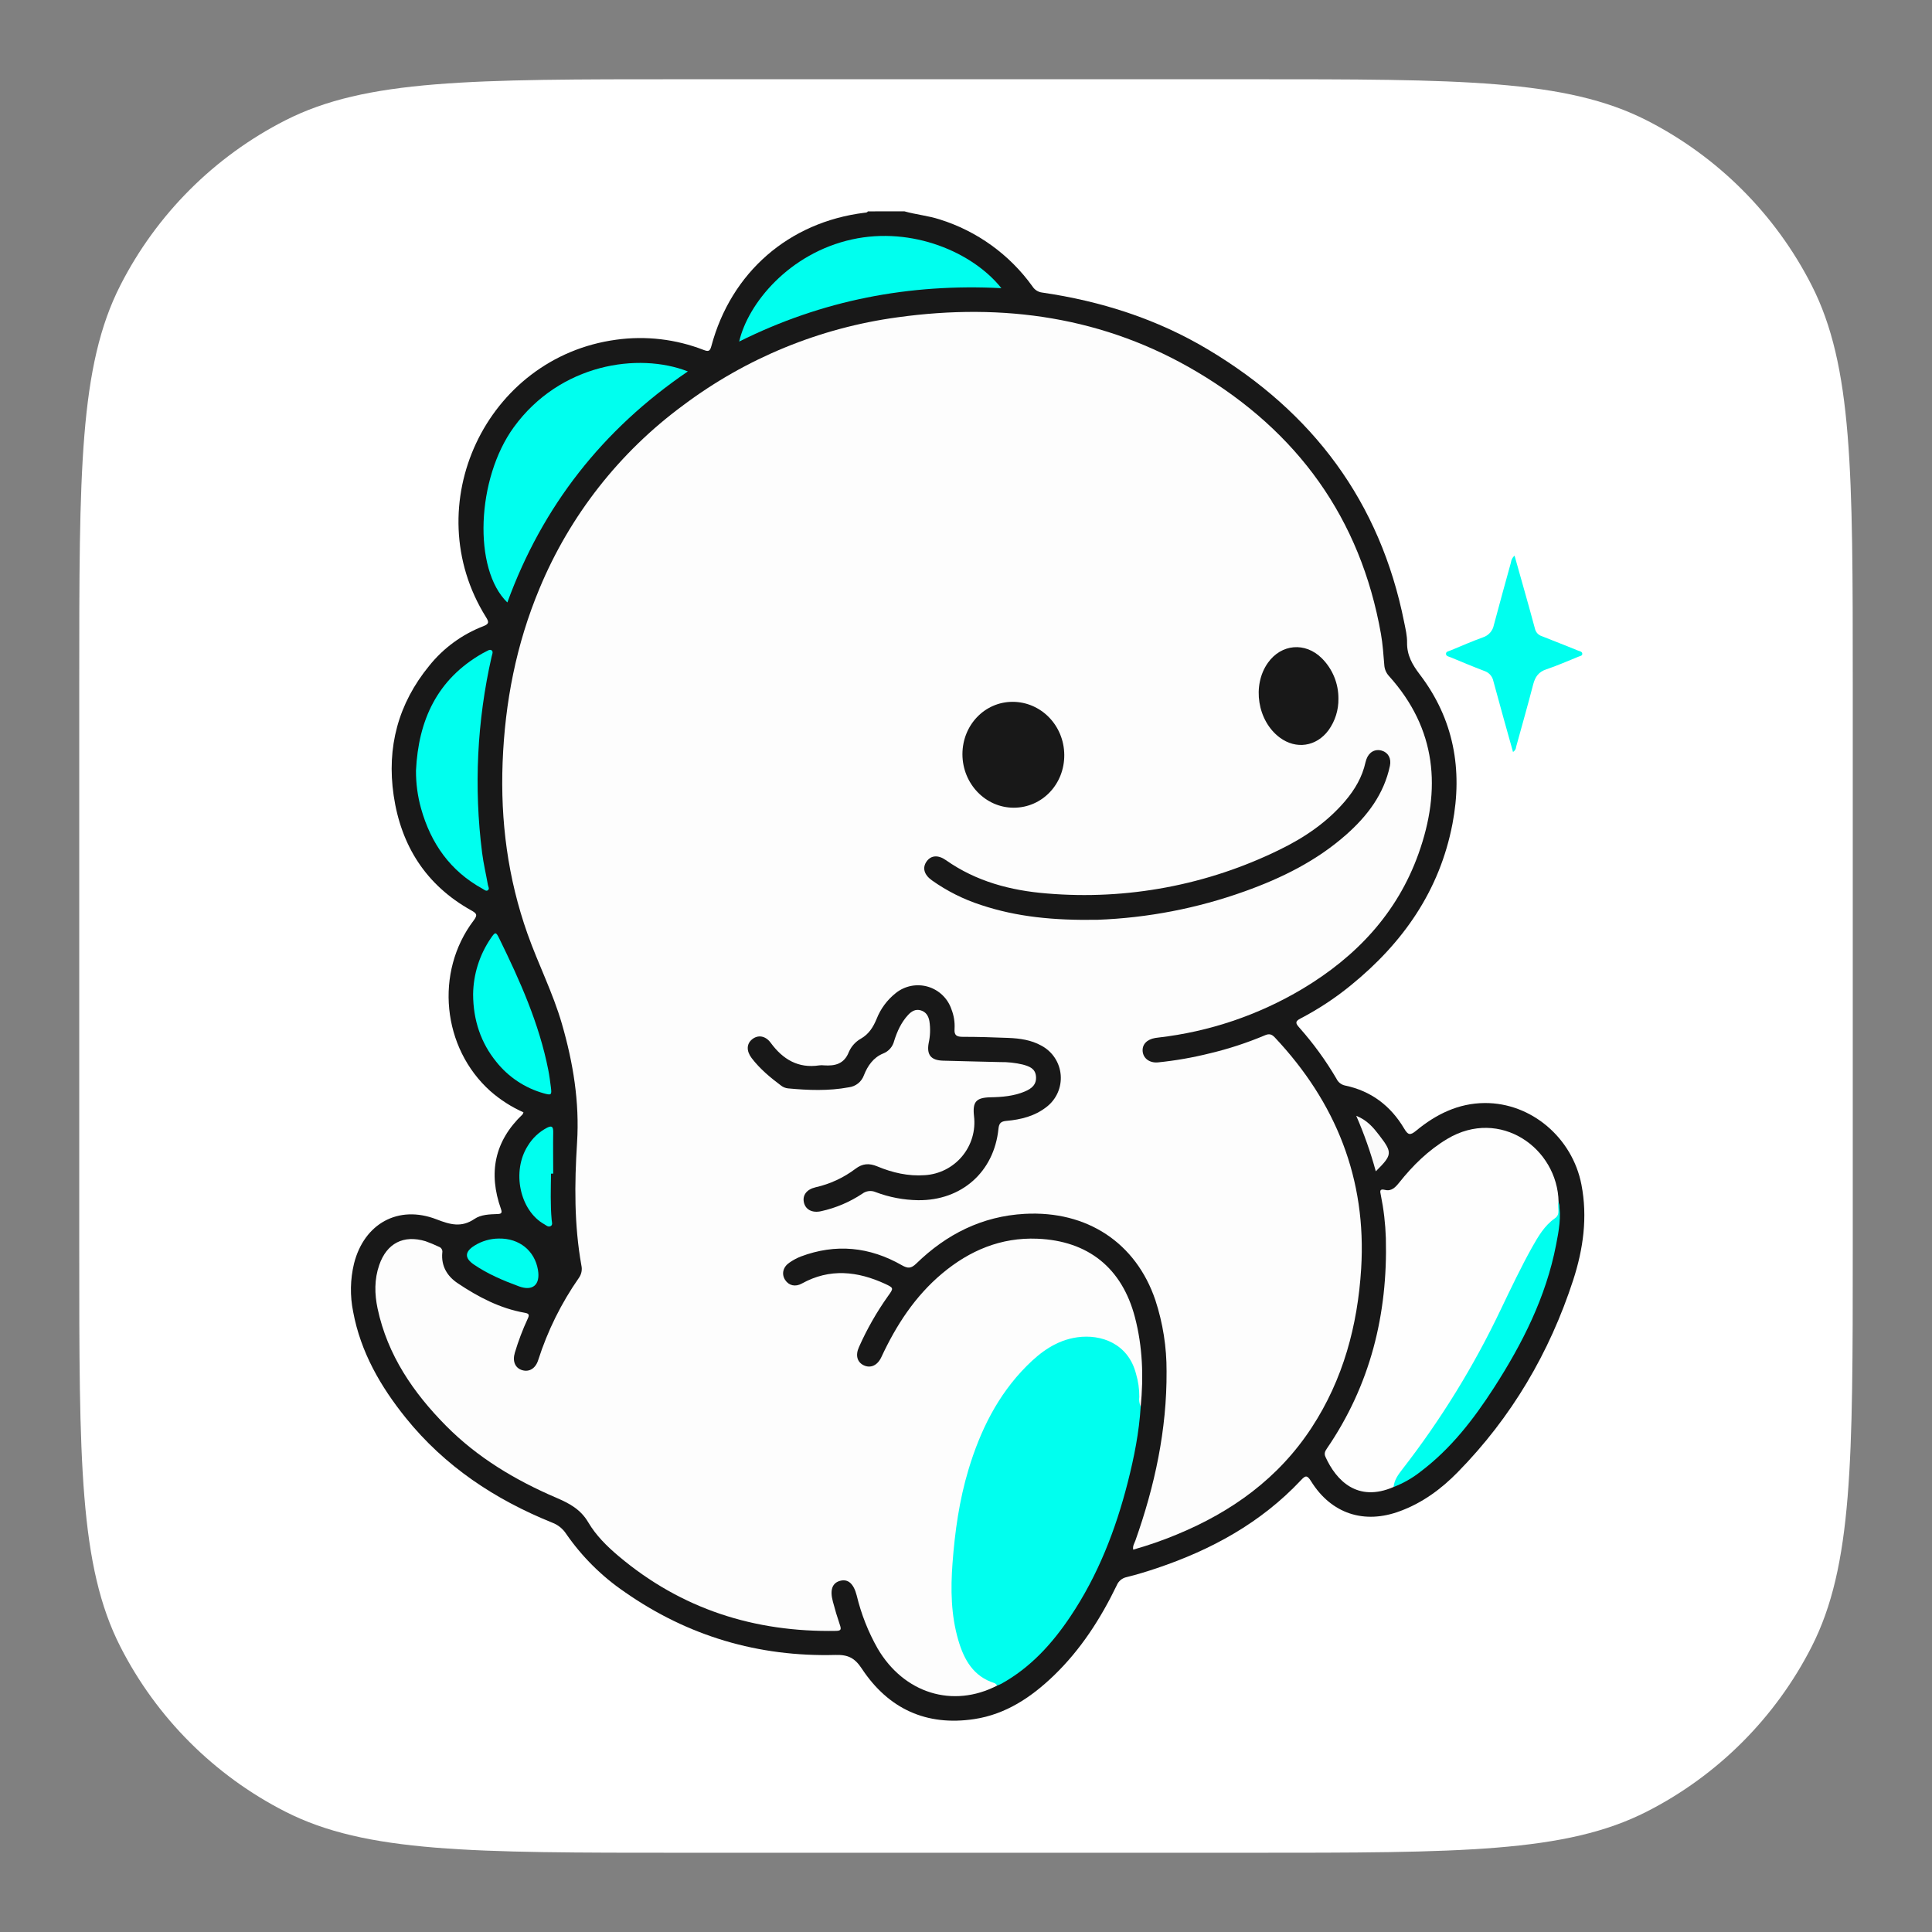 <svg xmlns="http://www.w3.org/2000/svg" xmlns:xlink="http://www.w3.org/1999/xlink" viewBox="0 0 512 512" width="512" height="512" style="width: 100%; height: 100%; transform: translate3d(0,0,0); content-visibility: visible;" preserveAspectRatio="xMidYMid meet"><rect x="0" y="0" width="512" height="512" fill="#808080" stroke="none"/><defs><clipPath id="__lottie_element_2"><rect width="512" height="512" x="0" y="0"></rect></clipPath><clipPath id="__lottie_element_4"><path d="M0,0 L470,0 L470,470 L0,470z"></path></clipPath></defs><g clip-path="url(#__lottie_element_2)"><g clip-path="url(#__lottie_element_4)" style="display: block;" transform="matrix(1,0,0,1,21,21)" opacity="1"><g style="display: block;" transform="matrix(1,0,0,1,235,235)" opacity="1"><g opacity="1" transform="matrix(1,0,0,1,0,0)"></g></g><g style="display: block;" transform="matrix(1,0,0,1,235,235)" opacity="1"><g opacity="1" transform="matrix(1,0,0,1,0,0)"><path fill="rgb(255,255,255)" fill-opacity="1" d=" M-224.101,-180.399 C-235,-159.008 -235,-131.005 -235,-75 C-235,-75 -235,75 -235,75 C-235,131.005 -235,159.008 -224.101,180.399 C-214.514,199.215 -199.215,214.514 -180.399,224.101 C-159.008,235 -131.005,235 -75,235 C-75,235 75,235 75,235 C131.005,235 159.008,235 180.399,224.101 C199.215,214.514 214.514,199.215 224.101,180.399 C235,159.008 235,131.005 235,75 C235,75 235,-75 235,-75 C235,-131.005 235,-159.008 224.101,-180.399 C214.514,-199.215 199.215,-214.514 180.399,-224.101 C159.008,-235 131.005,-235 75,-235 C75,-235 -75,-235 -75,-235 C-131.005,-235 -159.008,-235 -180.399,-224.101 C-199.215,-214.514 -214.514,-199.215 -224.101,-180.399z"></path></g></g><g style="display: block;" transform="matrix(1,0,0,1,235.433,235)" opacity="1"><g opacity="1" transform="matrix(1,0,0,1,0,0)"><path fill="rgb(24,24,24)" fill-opacity="1" d=" M-7.425,-197.86 C-10.483,-198.849 -13.693,-199.126 -16.773,-200 C-16.773,-200 -26.446,-199.984 -26.446,-199.984 C-26.647,-199.62 -27,-199.663 -27.326,-199.62 C-47.385,-197.138 -62.675,-183.83 -67.917,-164.276 C-68.281,-162.907 -68.688,-162.777 -69.943,-163.255 C-77.319,-166.126 -85.307,-167.061 -93.147,-165.971 C-127.638,-161.3 -146.106,-122.007 -127.638,-92.448 C-126.85,-91.188 -126.758,-90.661 -128.344,-90.053 C-133.97,-87.885 -138.92,-84.264 -142.689,-79.559 C-150.918,-69.521 -153.982,-57.957 -152.108,-45.198 C-150.147,-31.842 -143.526,-21.424 -131.576,-14.754 C-130.147,-13.961 -129.772,-13.57 -130.902,-12.076 C-141.293,1.617 -139.268,21.714 -126.476,33.164 C-123.852,35.466 -120.897,37.36 -117.709,38.781 C-117.839,39.085 -117.861,39.243 -117.948,39.324 C-125.4,46.429 -127.067,54.853 -123.667,64.413 C-123.281,65.494 -123.635,65.7 -124.596,65.733 C-126.693,65.809 -128.974,65.868 -130.663,67.014 C-134.134,69.377 -137.095,68.557 -140.745,67.139 C-150.891,63.217 -159.935,68.28 -162.607,78.834 C-163.624,83.036 -163.703,87.41 -162.84,91.647 C-160.852,102.32 -155.6,111.424 -148.903,119.745 C-138.561,132.591 -125.259,141.39 -110.088,147.517 C-108.588,148.082 -107.305,149.107 -106.422,150.445 C-102.235,156.512 -96.962,161.752 -90.871,165.903 C-74.12,177.608 -55.419,183.121 -35.012,182.578 C-31.672,182.486 -29.911,183.377 -28.043,186.207 C-21.004,196.858 -10.938,201.502 1.777,199.574 C10.136,198.303 16.887,193.779 22.862,188.021 C29.983,181.155 35.241,172.97 39.521,164.122 C39.746,163.571 40.103,163.084 40.562,162.705 C41.021,162.326 41.567,162.066 42.15,161.949 C44.828,161.292 47.473,160.477 50.086,159.602 C64.583,154.735 77.705,147.566 88.297,136.306 C89.519,134.986 89.965,134.856 91.013,136.545 C96.358,145.16 105.113,148.033 114.624,144.448 C120.534,142.275 125.548,138.577 129.893,134.128 C144.151,119.598 154.205,102.499 160.489,83.206 C163.14,75.015 164.335,66.58 162.662,57.933 C160.256,45.516 149.354,36.228 137.019,36.315 C130.023,36.364 124.097,39.313 118.845,43.658 C117.215,45.005 116.672,44.739 115.678,43.072 C112.099,37.032 106.906,33.099 99.981,31.665 C99.494,31.556 99.038,31.338 98.649,31.025 C98.26,30.712 97.949,30.314 97.738,29.862 C94.906,25.033 91.604,20.494 87.884,16.31 C86.852,15.153 86.761,14.658 88.238,13.898 C92.958,11.437 97.412,8.5 101.534,5.132 C115.352,-6.09 125.086,-19.947 128.486,-37.681 C131.245,-52.042 128.828,-65.447 119.839,-77.239 C117.84,-79.868 116.401,-82.361 116.455,-85.729 C116.488,-87.521 116.043,-89.335 115.684,-91.117 C109.318,-123.05 91.464,-146.791 63.735,-163.358 C50.183,-171.467 35.366,-176.193 19.766,-178.469 C19.241,-178.531 18.736,-178.709 18.289,-178.991 C17.842,-179.273 17.464,-179.651 17.181,-180.098 C11.124,-188.531 2.487,-194.766 -7.425,-197.86z"></path></g></g><g style="display: block;" transform="matrix(1,0,0,1,380.264,152.261)" opacity="1"><g opacity="1" transform="matrix(1,0,0,1,0,0)"><path fill="rgb(0,255,239)" fill-opacity="1" d=" M-5.503,7.243 C-3.835,13.468 -2.071,19.665 -0.3,26.02 C-0.059,25.875 0.143,25.672 0.288,25.431 C0.433,25.19 0.516,24.916 0.531,24.635 C2.052,19.127 3.617,13.63 5.051,8.101 C5.567,6.118 6.479,4.799 8.527,4.12 C11.395,3.164 14.165,1.92 16.973,0.796 C17.375,0.606 18.026,0.578 18.059,0.062 C18.102,-0.606 17.375,-0.665 16.902,-0.861 C13.724,-2.127 10.553,-3.419 7.354,-4.663 C6.907,-4.799 6.503,-5.05 6.183,-5.39 C5.863,-5.73 5.638,-6.148 5.529,-6.602 C4.53,-10.366 3.459,-14.12 2.405,-17.873 C1.661,-20.54 0.901,-23.206 0.108,-26.02 C-0.436,-25.542 -0.782,-24.877 -0.859,-24.157 C-2.374,-18.644 -3.922,-13.142 -5.378,-7.618 C-5.522,-6.866 -5.867,-6.166 -6.374,-5.593 C-6.881,-5.02 -7.533,-4.594 -8.262,-4.359 C-11.168,-3.311 -14.004,-2.062 -16.861,-0.883 C-17.334,-0.687 -18.066,-0.621 -18.061,0.014 C-18.056,0.649 -17.334,0.725 -16.861,0.921 C-13.863,2.154 -10.908,3.413 -7.888,4.554 C-7.288,4.751 -6.751,5.104 -6.332,5.576 C-5.913,6.048 -5.627,6.624 -5.503,7.243z"></path></g></g><g style="display: block;" transform="matrix(1,0,0,1,218.467,245.079)" opacity="1"><g opacity="1" transform="matrix(1,0,0,1,0,0)"><path fill="rgb(253,253,253)" fill-opacity="1" d=" M-6.895,170.777 C0.074,182.683 13.044,186.703 24.831,180.598 C25.304,179.398 24.423,179.023 23.587,178.724 C20.008,177.295 17.917,174.519 16.483,171.119 C14.571,166.589 13.838,161.793 13.729,156.943 C13.613,147.524 14.651,138.126 16.82,128.959 C19.329,117.889 23.702,107.716 31.089,99.025 C35.212,94.185 39.975,90.128 46.618,89.297 C52.082,88.618 58.431,90.796 60.419,97.792 C61.095,99.976 61.454,102.247 61.484,104.533 C61.473,105.418 61.229,106.673 62.831,106.673 C63.608,98.705 63.336,90.801 61.305,83.023 C57.894,69.965 48.926,62.736 35.434,62.193 C25.787,61.796 17.471,65.333 10.247,71.378 C3.023,77.423 -1.963,85.114 -5.896,93.566 C-6.961,95.853 -8.813,96.575 -10.567,95.739 C-12.321,94.903 -12.821,93.061 -11.822,90.888 C-9.72,86.156 -7.15,81.645 -4.152,77.423 C-2.615,75.288 -2.577,75.25 -4.885,74.164 C-12.223,70.786 -19.583,69.977 -26.97,74.072 C-28.692,75.028 -30.419,74.632 -31.408,73.1 C-32.397,71.568 -31.979,69.7 -30.284,68.548 C-29.348,67.889 -28.338,67.343 -27.275,66.919 C-17.987,63.426 -9.019,64.328 -0.475,69.216 C1.16,70.15 2.007,70.085 3.376,68.76 C11.371,60.987 20.801,56.223 32.093,55.604 C48.611,54.702 61.582,63.274 66.72,78.483 C68.718,84.572 69.72,90.943 69.686,97.352 C69.778,112.821 66.563,127.693 61.419,142.201 C61.158,142.934 60.652,143.619 60.848,144.591 C64.734,143.498 68.552,142.176 72.282,140.631 C86.947,134.596 99.343,125.7 108.131,112.257 C116.49,99.476 120.32,85.191 121.254,70.145 C122.726,46.371 114.567,26.067 98.354,8.832 C97.534,7.979 96.865,7.8 95.741,8.289 C91.026,10.277 86.156,11.872 81.179,13.058 C76.671,14.186 72.087,14.988 67.464,15.459 C65.204,15.693 63.531,14.411 63.352,12.575 C63.173,10.739 64.439,9.381 66.682,8.995 C66.937,8.952 67.215,8.92 67.481,8.887 C80.976,7.343 93.989,2.952 105.66,-3.997 C119.886,-12.503 130.797,-24.013 136.457,-39.846 C142.557,-56.912 141.264,-72.919 128.603,-86.949 C127.877,-87.748 127.447,-88.772 127.386,-89.85 C127.152,-92.598 126.979,-95.357 126.501,-98.073 C121.086,-128.773 104.335,-151.727 77.839,-167.479 C53.272,-182.101 26.439,-185.881 -1.588,-181.992 C-22.232,-179.194 -41.816,-171.153 -58.469,-158.636 C-75.314,-146.22 -88.458,-129.45 -96.49,-110.126 C-102.66,-95.384 -105.653,-79.986 -106.267,-64.028 C-106.864,-48.466 -104.888,-33.328 -99.668,-18.592 C-96.827,-10.564 -92.932,-2.976 -90.553,5.258 C-87.571,15.584 -85.86,25.959 -86.539,36.708 C-87.223,47.571 -87.333,58.484 -85.388,69.298 C-85.264,69.857 -85.258,70.436 -85.371,70.997 C-85.484,71.558 -85.714,72.09 -86.045,72.557 C-90.715,79.243 -94.354,86.592 -96.838,94.359 C-97.56,96.629 -99.255,97.586 -101.102,97.021 C-102.949,96.456 -103.709,94.674 -103.03,92.409 C-102.109,89.315 -100.963,86.293 -99.602,83.366 C-99.135,82.361 -99.25,82.024 -100.423,81.818 C-106.979,80.666 -112.763,77.619 -118.195,73.974 C-120.96,72.122 -122.584,69.433 -122.258,65.908 C-122.188,65.578 -122.242,65.233 -122.41,64.94 C-122.578,64.647 -122.849,64.427 -123.17,64.322 C-124.319,63.774 -125.497,63.285 -126.696,62.856 C-132.524,61.102 -136.967,63.394 -138.96,69.146 C-140.285,72.948 -140.22,76.842 -139.4,80.704 C-136.771,93.056 -129.928,103.017 -121.237,111.8 C-112.872,120.241 -102.85,126.21 -91.987,130.865 C-88.674,132.288 -85.621,133.863 -83.579,137.345 C-81.537,140.827 -78.609,143.711 -75.513,146.324 C-58.86,160.359 -39.49,166.513 -17.867,166.122 C-16.498,166.095 -16.525,165.622 -16.889,164.536 C-17.584,162.505 -18.204,160.43 -18.747,158.355 C-19.594,155.221 -18.882,153.396 -16.802,152.847 C-14.722,152.298 -13.234,153.602 -12.43,156.736 C-11.25,161.652 -9.387,166.378 -6.895,170.777z"></path></g></g><g style="display: block;" transform="matrix(1,0,0,1,256.227,379.452)" opacity="1"><g opacity="1" transform="matrix(1,0,0,1,0,0)"><path fill="rgb(0,255,239)" fill-opacity="1" d=" M-13.684,45.589 C-13.396,45.681 -13.179,46.007 -12.929,46.224 C-12.56,46.066 -12.174,45.947 -11.848,45.757 C-4.135,41.471 1.606,35.16 6.446,27.925 C13.762,17.018 18.434,4.976 21.655,-7.674 C23.328,-14.252 24.653,-20.9 25.066,-27.695 C24.709,-28.499 24.583,-29.387 24.702,-30.259 C24.714,-32.343 24.418,-34.416 23.822,-36.413 C21.747,-44.403 14.594,-46.934 8.293,-46.06 C2.802,-45.3 -1.402,-42.214 -5.15,-38.455 C-12.841,-30.737 -17.497,-21.232 -20.582,-10.95 C-23.005,-2.879 -24.177,5.438 -24.802,13.846 C-25.318,20.739 -25.21,27.572 -23.26,34.231 C-21.761,39.358 -19.289,43.829 -13.684,45.589z"></path></g></g><g style="display: block;" transform="matrix(1,0,0,1,361.142,326.178)" opacity="1"><g opacity="1" transform="matrix(1,0,0,1,0,0)"><path fill="rgb(254,254,254)" fill-opacity="1" d=" M-30.883,38.902 C-28.031,45.186 -22.404,51.042 -12.823,46.887 C-9.684,43.204 -7.081,39.12 -4.17,35.28 C1.56,27.692 6.335,19.506 10.914,11.19 C14.776,4.167 17.953,-3.188 21.652,-10.287 C23.792,-14.399 25.59,-18.814 28.952,-22.073 C30.994,-24.061 31.342,-26.131 30.902,-28.64 C30.63,-42.958 15.341,-53.702 1.403,-45.359 C-3.654,-42.334 -7.744,-38.303 -11.367,-33.746 C-12.356,-32.524 -13.398,-31.421 -15.071,-31.839 C-16.652,-32.23 -16.397,-31.427 -16.212,-30.487 C-15.445,-26.729 -14.999,-22.913 -14.876,-19.08 C-14.355,1.109 -18.982,19.859 -30.503,36.697 C-30.986,37.403 -31.285,38.011 -30.883,38.902z"></path></g></g><g style="display: block;" transform="matrix(1,0,0,1,134.209,106.918)" opacity="1"><g opacity="1" transform="matrix(1,0,0,1,0,0)"><path fill="rgb(0,255,239)" fill-opacity="1" d=" M-20.755,31.74 C-11.451,6.195 4.541,-14.131 27.077,-29.486 C14.008,-34.597 -6.779,-31.561 -19.038,-14.717 C-28.951,-1.1 -29.896,22.946 -20.755,31.74z"></path></g></g><g style="display: block;" transform="matrix(1,0,0,1,209.634,55.52)" opacity="1"><g opacity="1" transform="matrix(1,0,0,1,0,0)"><path fill="rgb(0,255,239)" fill-opacity="1" d=" M-4.834,-13.074 C-21.52,-9.408 -32.438,3.927 -34.741,13.997 C-12.716,3.009 10.347,-1.407 34.741,-0.152 C27.175,-9.663 11.102,-16.572 -4.834,-13.074z"></path></g></g><g style="display: block;" transform="matrix(1,0,0,1,99.39,183.133)" opacity="1"><g opacity="1" transform="matrix(1,0,0,1,0,0)"><path fill="rgb(0,255,239)" fill-opacity="1" d=" M7.498,-31 C-4.571,-24.134 -9.514,-13.244 -10.149,0.08 C-10.171,3.465 -9.721,6.836 -8.813,10.096 C-6.217,19.379 -1.057,26.728 7.536,31.426 C7.938,31.649 8.394,32.088 8.823,31.838 C9.453,31.469 8.991,30.861 8.91,30.383 C8.416,27.537 7.731,24.712 7.373,21.85 C5.171,4.518 6.023,-13.066 9.893,-30.104 C10.007,-30.674 10.409,-31.419 9.893,-31.788 C9.377,-32.157 8.758,-31.614 8.215,-31.375 C7.971,-31.266 7.732,-31.13 7.498,-31z"></path></g></g><g style="display: block;" transform="matrix(1,0,0,1,370.356,335.298)" opacity="1"><g opacity="1" transform="matrix(1,0,0,1,0,0)"><path fill="rgb(0,255,239)" fill-opacity="1" d=" M-19.756,33.125 C-20.826,34.51 -21.874,35.928 -22.037,37.769 C-19.457,36.782 -17.043,35.406 -14.878,33.69 C-6.855,27.628 -0.832,19.823 4.551,11.48 C12.101,-0.236 18.342,-12.561 21.02,-26.39 C21.742,-30.122 22.497,-33.918 21.688,-37.769 C21.221,-36.362 22.356,-34.581 20.726,-33.451 C17.923,-31.49 16.295,-28.639 14.665,-25.76 C11.683,-20.415 9.065,-14.891 6.414,-9.372 C-0.74,5.702 -9.515,19.952 -19.756,33.125z"></path></g></g><g style="display: block;" transform="matrix(1,0,0,1,114.735,247.69)" opacity="1"><g opacity="1" transform="matrix(1,0,0,1,0,0)"><path fill="rgb(0,255,239)" fill-opacity="1" d=" M-5.669,-20.04 C-8.657,-15.662 -10.287,-10.501 -10.356,-5.201 C-10.34,1.724 -8.249,7.737 -4.23,12.68 C-1.032,16.709 3.352,19.632 8.301,21.034 C10.376,21.621 10.523,21.512 10.257,19.448 C10.061,17.916 9.866,16.379 9.567,14.869 C7.144,2.55 2.06,-8.781 -3.415,-19.959 C-4.311,-21.789 -4.479,-21.789 -5.669,-20.04z"></path></g></g><g style="display: block;" transform="matrix(1,0,0,1,121.121,290.797)" opacity="1"><g opacity="1" transform="matrix(1,0,0,1,0,0)"><path fill="rgb(0,255,239)" fill-opacity="1" d=" M4.077,11.515 C3.708,7.42 3.855,3.329 3.904,-0.766 C3.904,-0.766 4.485,-0.782 4.485,-0.782 C4.485,-4.476 4.425,-8.164 4.485,-11.852 C4.485,-13.226 4.121,-13.573 2.855,-12.938 C0.759,-11.846 -0.997,-10.2 -2.223,-8.18 C-6.574,-1.418 -4.396,9.033 2.155,12.661 C2.638,12.943 3.138,13.464 3.784,13.144 C4.43,12.824 4.126,12.058 4.077,11.515z"></path></g></g><g style="display: block;" transform="matrix(1,0,0,1,112.216,313.784)" opacity="1"><g opacity="1" transform="matrix(1,0,0,1,0,0)"><path fill="rgb(0,255,239)" fill-opacity="1" d=" M9.349,1.754 C8.496,-3.297 4.433,-6.654 -0.999,-6.556 C-3.261,-6.547 -5.477,-5.914 -7.402,-4.726 C-10.069,-3.096 -10.172,-1.412 -7.641,0.326 C-3.964,2.841 0.126,4.574 4.281,6.1 C7.991,7.48 10.012,5.665 9.349,1.754z"></path></g></g><g style="display: block;" transform="matrix(1,0,0,1,342.735,282.058)" opacity="1"><g opacity="1" transform="matrix(1,0,0,1,0,0)"><path fill="rgb(250,250,250)" fill-opacity="1" d=" M-4.316,-7.354 C-2.235,-2.583 -0.504,2.332 0.865,7.354 C5.265,2.992 5.319,2.417 1.816,-2.156 C0.241,-4.209 -1.399,-6.202 -4.316,-7.354z"></path></g></g><g style="display: block;" transform="matrix(1,0,0,1,218.645,270.116)" opacity="1"><g opacity="1" transform="matrix(1,0,0,1,0,0)"><path fill="rgb(24,24,24)" fill-opacity="1" d=" M-7.583,24.81 C-3.984,26.171 -0.176,26.896 3.671,26.95 C15.159,27.075 23.796,19.465 24.953,8.048 C25.105,6.467 25.675,6.054 27.125,5.924 C30.922,5.582 34.572,4.674 37.657,2.268 C38.95,1.286 39.975,-0.005 40.638,-1.487 C41.301,-2.969 41.582,-4.594 41.454,-6.212 C41.326,-7.83 40.793,-9.39 39.905,-10.749 C39.017,-12.108 37.801,-13.222 36.37,-13.989 C33.643,-15.515 30.65,-15.933 27.603,-16.058 C23.573,-16.221 19.532,-16.346 15.496,-16.346 C13.932,-16.351 13.176,-16.693 13.323,-18.475 C13.425,-20.23 13.145,-21.987 12.503,-23.624 C12.023,-25.052 11.206,-26.343 10.121,-27.388 C9.036,-28.433 7.716,-29.201 6.271,-29.627 C4.826,-30.053 3.3,-30.125 1.822,-29.837 C0.344,-29.549 -1.044,-28.908 -2.222,-27.97 C-4.513,-26.167 -6.281,-23.785 -7.344,-21.071 C-8.246,-18.909 -9.365,-17.101 -11.467,-15.879 C-12.902,-15.082 -14.035,-13.832 -14.688,-12.326 C-15.932,-9.154 -18.338,-8.579 -21.287,-8.785 C-21.689,-8.834 -22.096,-8.834 -22.498,-8.785 C-28.12,-7.927 -32.172,-10.371 -35.398,-14.76 C-36.789,-16.656 -38.761,-16.927 -40.287,-15.721 C-41.813,-14.515 -41.895,-12.62 -40.45,-10.713 C-38.266,-7.845 -35.523,-5.575 -32.661,-3.429 C-32.126,-3.012 -31.484,-2.754 -30.809,-2.685 C-25.432,-2.18 -20.065,-1.969 -14.709,-2.968 C-13.806,-3.077 -12.952,-3.436 -12.242,-4.004 C-11.532,-4.572 -10.995,-5.326 -10.69,-6.183 C-9.712,-8.665 -8.191,-10.871 -5.606,-11.925 C-4.888,-12.203 -4.248,-12.65 -3.74,-13.229 C-3.232,-13.808 -2.871,-14.501 -2.689,-15.249 C-1.896,-17.764 -0.826,-20.159 1.004,-22.136 C1.917,-23.125 2.993,-23.782 4.394,-23.353 C5.795,-22.924 6.403,-21.842 6.653,-20.517 C6.954,-18.583 6.889,-16.61 6.463,-14.7 C5.893,-11.577 7.055,-10.127 10.265,-10.029 C15.311,-9.877 20.357,-9.784 25.403,-9.654 C27.425,-9.686 29.444,-9.465 31.411,-8.997 C33.062,-8.53 34.697,-8.013 34.898,-5.895 C35.11,-3.657 33.698,-2.593 31.927,-1.854 C29.016,-0.632 25.93,-0.377 22.823,-0.323 C19.021,-0.225 18.06,0.862 18.478,4.664 C18.707,6.558 18.547,8.478 18.007,10.308 C17.467,12.138 16.559,13.838 15.338,15.304 C14.117,16.77 12.61,17.971 10.908,18.833 C9.206,19.695 7.346,20.201 5.442,20.318 C1.042,20.638 -3.134,19.661 -7.148,17.993 C-9.288,17.102 -11.048,17.189 -12.955,18.639 C-16.088,21 -19.687,22.667 -23.514,23.528 C-25.86,24.077 -27.001,25.603 -26.615,27.477 C-26.213,29.432 -24.41,30.404 -22.026,29.861 C-18.137,29.003 -14.441,27.432 -11.124,25.228 C-10.624,24.85 -10.032,24.612 -9.41,24.538 C-8.788,24.464 -8.157,24.559 -7.583,24.81z"></path></g></g><g style="display: block;" transform="matrix(1,0,0,1,285.689,200.279)" opacity="1"><g opacity="1" transform="matrix(1,0,0,1,0,0)"><path fill="rgb(24,24,24)" fill-opacity="1" d=" M-46.643,18.577 C-37.203,21.706 -27.47,22.668 -15.83,22.472 C-2.54,21.979 10.596,19.443 23.115,14.954 C32.946,11.44 42.202,6.877 50.083,-0.097 C55.683,-5.051 60.077,-10.825 61.658,-18.342 C62.065,-20.276 61.197,-21.845 59.524,-22.345 C57.721,-22.877 56.097,-21.976 55.423,-20.064 C55.332,-19.811 55.254,-19.553 55.189,-19.292 C54.336,-15.381 52.37,-12.041 49.817,-9.032 C45.021,-3.383 39.014,0.691 32.436,3.89 C13.298,13.291 -8.038,17.303 -29.284,15.497 C-38.838,14.731 -47.979,12.325 -55.991,6.682 C-58.071,5.221 -59.967,5.367 -61.135,7.024 C-62.303,8.681 -61.819,10.516 -59.755,11.999 C-55.747,14.851 -51.325,17.069 -46.643,18.577z"></path></g></g><g style="display: block;" transform="matrix(1,0,0,1,247.549,179.022)" opacity="1"><g opacity="1" transform="matrix(1,0,0,1,0,0)"><path fill="rgb(24,24,24)" fill-opacity="1" d=" M-0.209,-14.03 C-7.618,-14.019 -13.495,-7.848 -13.495,-0.13 C-13.473,7.67 -7.401,14.03 0.1,14.03 C7.601,14.03 13.56,7.816 13.495,0.016 C13.43,-7.784 7.319,-14.03 -0.209,-14.03z"></path></g></g><g style="display: block;" transform="matrix(1,0,0,1,323.133,163.46)" opacity="1"><g opacity="1" transform="matrix(1,0,0,1,0,0)"><path fill="rgb(24,24,24)" fill-opacity="1" d=" M7.957,9.033 C9.696,6.607 10.61,3.686 10.564,0.701 C10.579,-1.288 10.197,-3.261 9.441,-5.101 C8.685,-6.941 7.569,-8.612 6.159,-10.016 C1.77,-14.383 -4.59,-13.823 -8.142,-8.788 C-12.379,-2.791 -10.89,6.589 -5.008,10.983 C-0.668,14.231 4.747,13.405 7.957,9.033z"></path></g></g></g></g></svg>